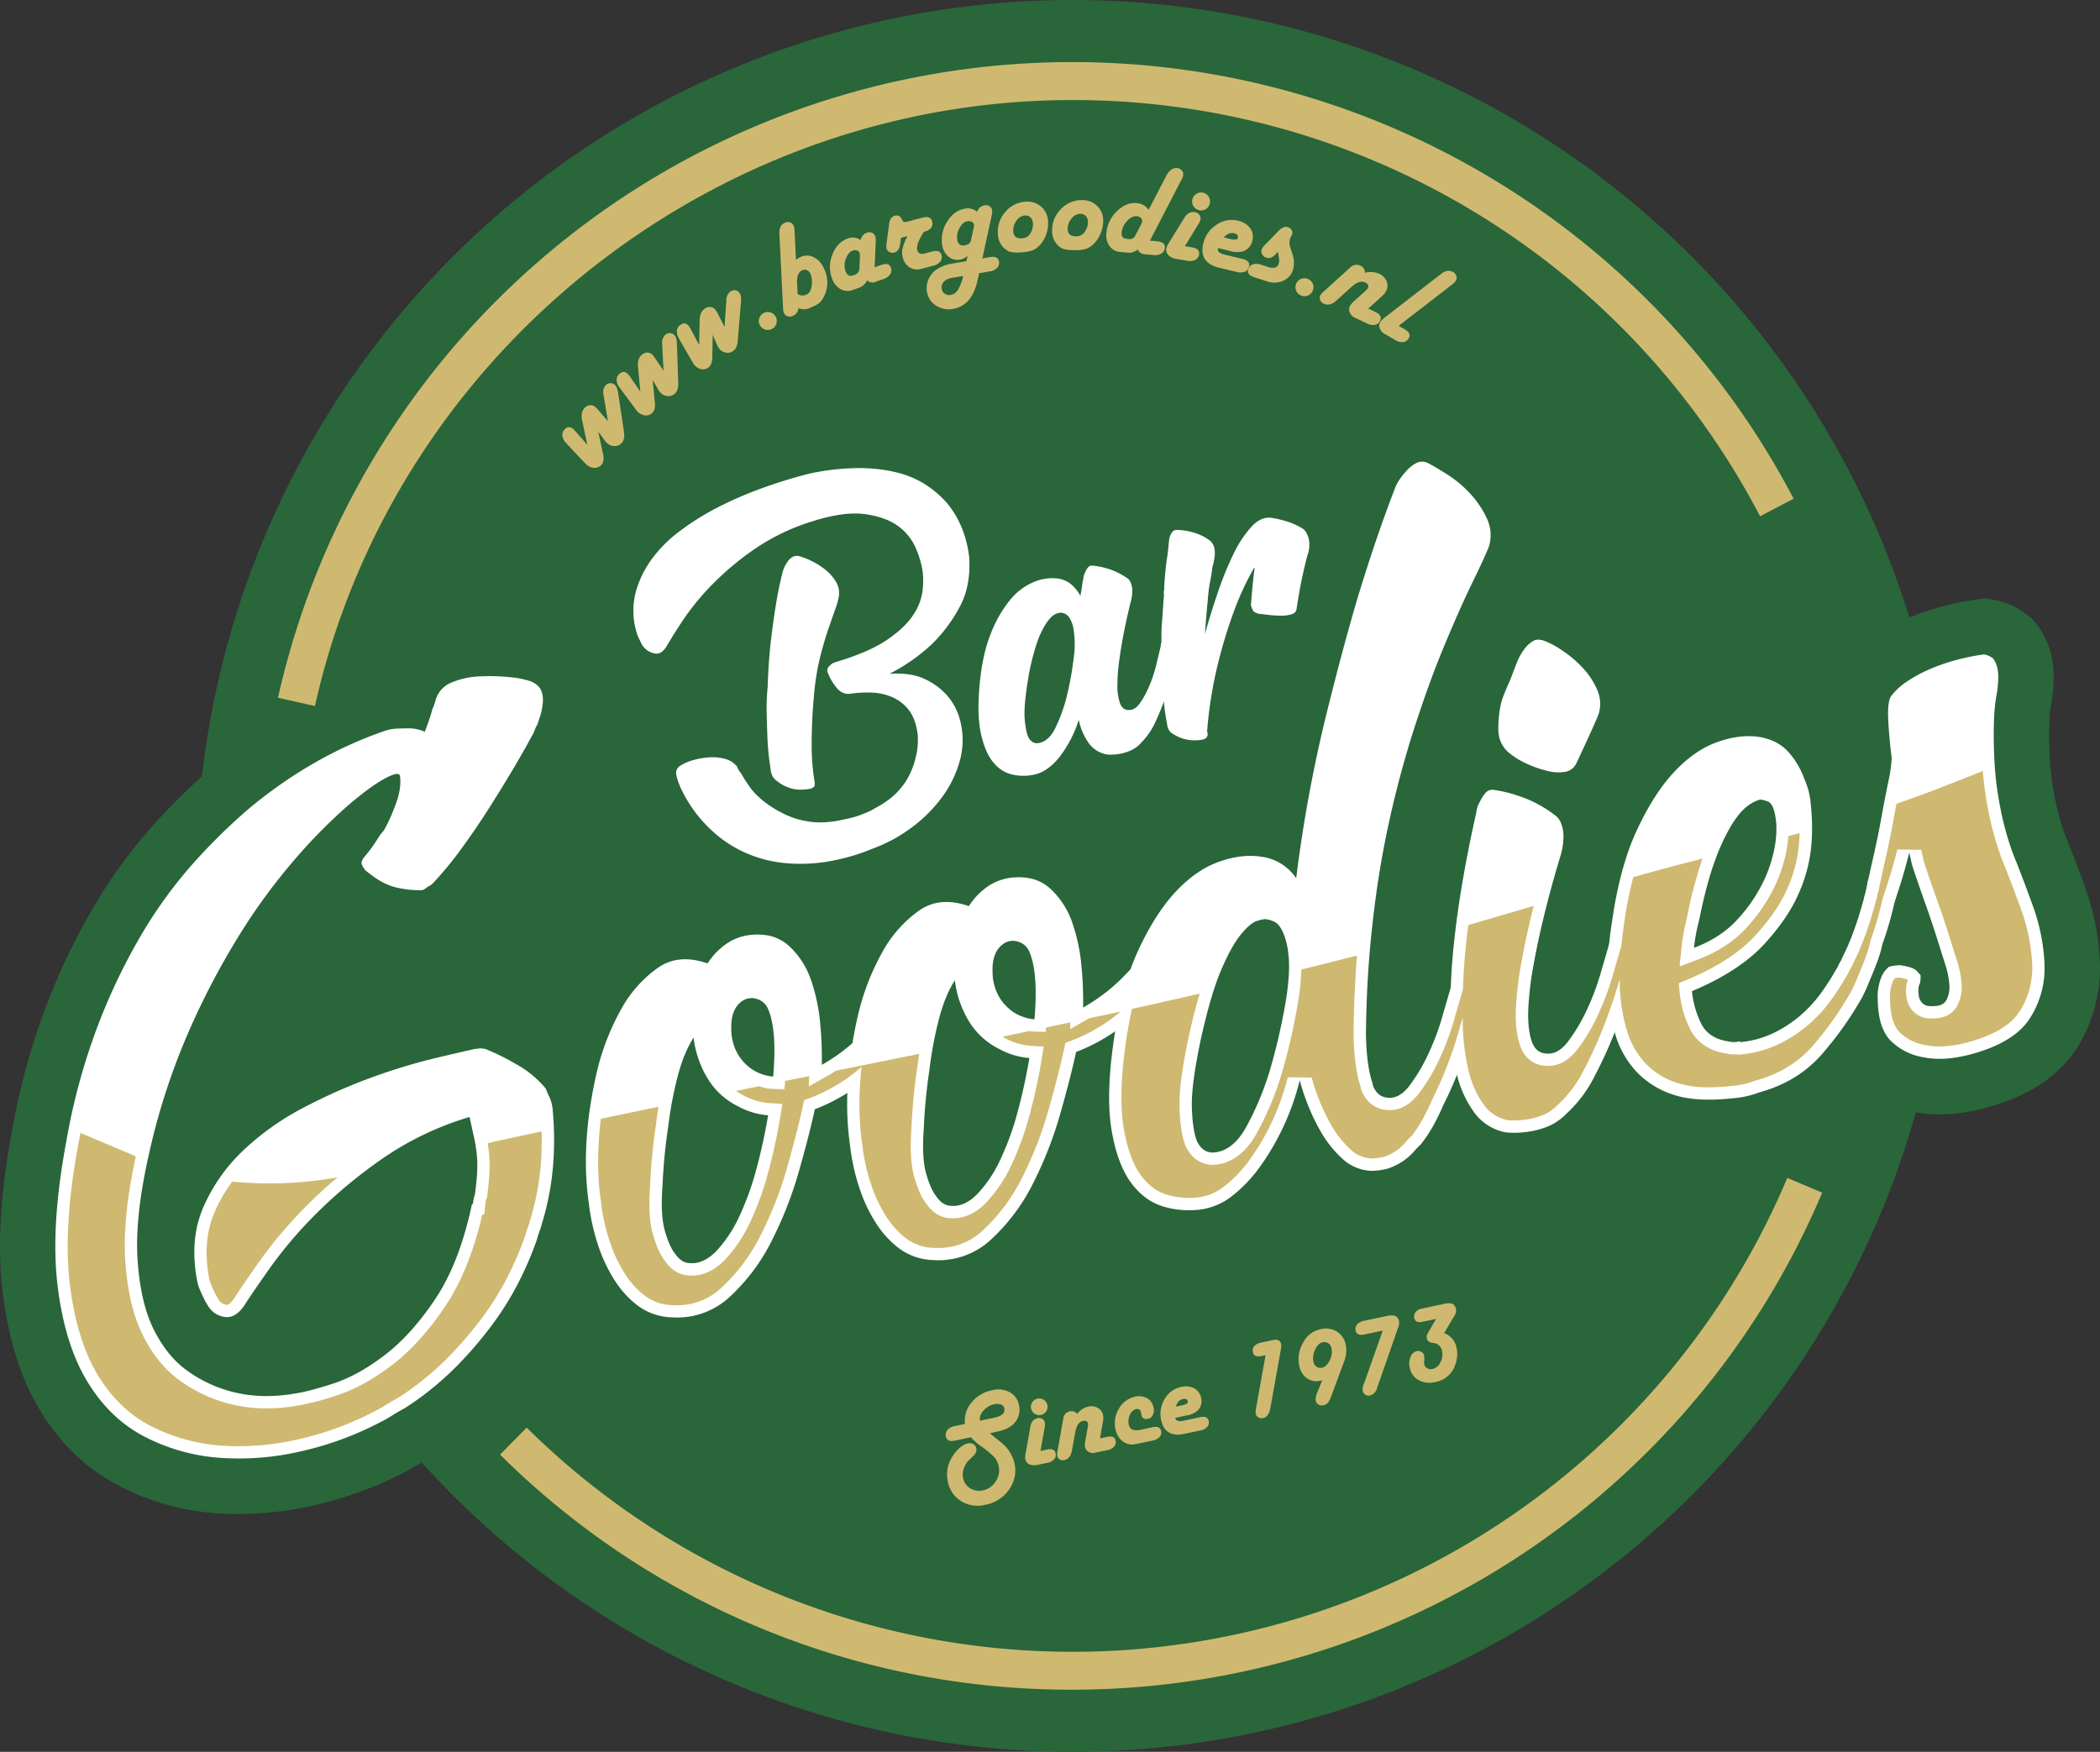 <svg xmlns="http://www.w3.org/2000/svg" xmlns:xlink="http://www.w3.org/1999/xlink" width="1023.26" height="853.72" viewBox="0 0 1023.26 853.72">
  <rect x="0" y="0" width="1023.26" height="853.72" fill="#333333" stroke="none"/>
  <defs>
    <linearGradient id="linear-gradient" x1="0.457" y1="-0.473" x2="0.618" y2="2.55" gradientUnits="objectBoundingBox">
      <stop offset="0" stop-color="#f21723"/>
      <stop offset="1" stop-color="#870005"/>
    </linearGradient>
    <linearGradient id="linear-gradient-2" x1="0.199" y1="-2.827" x2="0.985" y2="5.919" xlink:href="#linear-gradient"/>
    <linearGradient id="linear-gradient-3" x1="0.341" y1="-1.081" x2="0.883" y2="4.441" xlink:href="#linear-gradient"/>
  </defs>
  <g id="bargoodies-logo" transform="translate(-488.388 -304.37)">
    <path id="Path_2" data-name="Path 2" d="M1511.59,773.1a122.445,122.445,0,0,0-7.33-36.64c-3.47-9.61-6.76-18.25-9.79-25.69a120.363,120.363,0,0,1-4.83-17.61,134.994,134.994,0,0,1-2.43-18.77c-.35-6.34-.43-12.18-.25-17.35a60.43,60.43,0,0,1,1-10.17l.24-1.12.14-1.13c1.06-8.29.99-14.44-.22-19.94a38.9,38.9,0,0,0-7.47-16.26l-1.56-1.94-1.89-1.62a36.29,36.29,0,0,0-17.61-8.2l-4.05-.69-4.07.55a138.949,138.949,0,0,0-15.83,3.14,121.936,121.936,0,0,0-16.8,5.66,94.914,94.914,0,0,0-15.89,8.48,58.917,58.917,0,0,0-14.23,13c-6.86,8.81-7.58,19.35-7.3,27.8-.44-.53-.87-1.06-1.33-1.57-7.41-8.39-17.65-13.95-29.62-16.07l-.56-.09a61.54,61.54,0,0,0-9.44-.72,72.678,72.678,0,0,0-24.38,4.45,74.991,74.991,0,0,0-21.31,11.99,44.059,44.059,0,0,0-3.47-23.02,64.509,64.509,0,0,0-11.86-18.02,83.772,83.772,0,0,0-13.97-12.02,71.534,71.534,0,0,0-13.41-7.45,36.885,36.885,0,0,0-14.17-2.97c-.88,0-1.75.05-2.62.12,1.65-3.59,2.88-6.43,3.76-8.67l.46-1.19.35-1.23a46.135,46.135,0,0,0-2.32-32.13A73.233,73.233,0,0,0,1224.92,527a82.171,82.171,0,0,0-16.37-13.87c-4.67-2.99-8.41-5.2-11.49-6.8a34.234,34.234,0,0,0-15.86-3.95,33.167,33.167,0,0,0-16.27,4.31,44.381,44.381,0,0,0-11.85,9.72,57.719,57.719,0,0,0-8.22,11.74l-.78,1.45-.6,1.53c-6.31,16.15-12.7,34.76-19,55.33l-.06.2c-5.18,17.39-10.76,38.2-16.59,61.85-3.54,14.38-6.72,29.76-9.5,45.99h-.73a72.634,72.634,0,0,0-24.38,4.45c-11.45,4.09-22.1,11.32-31.64,21.51a109.231,109.231,0,0,0-10.47,13.16,65.6,65.6,0,0,0-12.24-15.6,48.761,48.761,0,0,0-33.95-13.09c-1.52,0-3.07.06-4.62.18a52.09,52.09,0,0,0-25.66,8.87q-2.085,1.41-4.03,3c-.36-.01-.72-.01-1.08-.01a49.774,49.774,0,0,0-29.31,9.45,87.019,87.019,0,0,0-23.34,25.15,67.246,67.246,0,0,0-5.31-5.64,48.761,48.761,0,0,0-33.95-13.09c-1.52,0-3.08.06-4.63.19a52.153,52.153,0,0,0-25.65,8.87q-2.085,1.41-4.03,3c-.36-.01-.72-.01-1.08-.01a49.774,49.774,0,0,0-29.31,9.45,87.082,87.082,0,0,0-23.75,25.79,133.322,133.322,0,0,0-10.75,22.6c-1.62-1.07-3.27-2.12-5-3.1a141.572,141.572,0,0,0-16.69-8.37,35.475,35.475,0,0,0-14.06-2.95c-.98,0-1.97.04-2.94.13l-.17.02a44.6,44.6,0,0,0-5.74.8c-4.26.93-10.91,2.48-20.35,4.72a311.412,311.412,0,0,0-32.71,9.95,300.3,300.3,0,0,0-36.52,16.12,160.4,160.4,0,0,0-26.88,17.52q3.585-10.245,7.77-19.69a345.917,345.917,0,0,1,23.14-44.04,282.707,282.707,0,0,1,18.71-26.41l.05.06,1.9,1.61c8.9,7.54,17.65,12.18,26.73,14.18a79.391,79.391,0,0,0,17,1.99c.79,0,1.56-.01,2.33-.04l2.42-.09,2.37-.52a31.122,31.122,0,0,0,11.64-5.22,35.756,35.756,0,0,0,7.88-6.31l.19-.2a203.847,203.847,0,0,0,15.35-18.66c4.77-6.52,9.44-13.33,13.87-20.26,4.34-6.78,8.48-13.47,12.3-19.88,3.77-6.32,7.19-12.32,10.17-17.86a38.59,38.59,0,0,0,2.65-5.4l.54-.85.98-2.52c.64-1.64,1.14-3.09,1.54-4.48a56.119,56.119,0,0,0,2.92-13.83,39.223,39.223,0,0,0-2.65-18.26c-2.41-5.98-7.73-14.18-19.42-19.22l-.45-.19-.46-.18a66.825,66.825,0,0,0-17.3-3.73,116.972,116.972,0,0,0-12.38-.64c-2.11,0-4.27.05-6.46.17a66.5,66.5,0,0,0-22.88,5.14,40.055,40.055,0,0,0-21.16,20.65,48.043,48.043,0,0,0-10.99,2.71c-26.13,9.21-50.86,23.48-73.53,42.42l-.2.17a318.656,318.656,0,0,0-28.9,28.33,247.631,247.631,0,0,0-28.61,39.13,320.76,320.76,0,0,0-23.69,49.42,334.286,334.286,0,0,0-16.57,60.88c-5.7,30.59-7.16,56.21-4.46,78.3,2.8,22.96,8.99,42.4,18.39,57.77,10.02,16.4,23.19,28.81,39.15,36.91a122.206,122.206,0,0,0,46.91,12.91c3.5.24,7.07.37,10.6.37a163.489,163.489,0,0,0,36.89-4.32,184.526,184.526,0,0,0,43.18-15.71c3.12-1.56,6.08-3.22,8.82-4.92l.09-.06c1.55-.97,3.15-1.9,4.74-2.76l.97-.52.93-.6a174.791,174.791,0,0,0,29.7-24.04,216.467,216.467,0,0,0,21.29-25.08,177.9,177.9,0,0,0,13.48-21.87l.33.54a74.507,74.507,0,0,0,18.43,19.88,55.566,55.566,0,0,0,30.36,10.6c1.4.08,2.81.12,4.2.12a64.525,64.525,0,0,0,44.2-17.24,122.044,122.044,0,0,0,26.12-34.77q1.83-3.6,3.52-7.28l.48.78a74.507,74.507,0,0,0,18.43,19.88,55.566,55.566,0,0,0,30.36,10.6c1.4.08,2.81.12,4.2.12a64.525,64.525,0,0,0,44.2-17.24,121.816,121.816,0,0,0,26.02-34.58q1.275,1.95,2.65,3.78c8.12,10.69,18.79,18.03,30.83,21.22a73.026,73.026,0,0,0,18.72,2.5,67.173,67.173,0,0,0,10.71-.85,58.092,58.092,0,0,0,26.62-11.71,95.087,95.087,0,0,0,18.32-18.9c.21-.29.43-.58.64-.87a48.863,48.863,0,0,0,32.8,13.1l.49.01.49-.01a63.01,63.01,0,0,0,12.12-1.63l1.33-.29,1.29-.42a56.019,56.019,0,0,0,25.3-16.65c.15-.14.3-.29.45-.44l1.26-1,1.89-2.34c.38-.47.76-.96,1.13-1.44a53.1,53.1,0,0,0,13.86,4.91l1.29.27,1.31.14a65.6,65.6,0,0,0,6.93.36,74.878,74.878,0,0,0,9.2-.58,68.365,68.365,0,0,0,15.83-3.84,54.052,54.052,0,0,0,18.93-12.09,80.249,80.249,0,0,0,9.76-10.61,74.076,74.076,0,0,0,13.67,6.57,81.162,81.162,0,0,0,27.75,4.41,132.563,132.563,0,0,0,13.84-.77,73.438,73.438,0,0,0,19-4.09c17.11-4.92,31.4-13.89,42.52-26.65a55.311,55.311,0,0,0,24.65,10.5,65.481,65.481,0,0,0,12.19,1.12,87.923,87.923,0,0,0,21.8-2.97l.22-.06c21.2-5.65,36.38-15.63,45.15-29.68A72.9,72.9,0,0,0,1511.59,773.1ZM678.18,922.2c-6.1,9.18-12.39,16.27-18.67,21.08-6.25,4.77-12.02,8.04-17.13,9.7a108.734,108.734,0,0,1-13.27,3.66c.49-.69.97-1.4,1.45-2.14,2.27-3.55,6.26-9.35,11.84-17.23a184.887,184.887,0,0,1,19.45-22.63,208.157,208.157,0,0,1,28.4-23.53c.18-.13.37-.25.55-.38C687.61,903.8,683.37,914.37,678.18,922.2Z" fill="#29663a"/>
    <path id="Path_3" data-name="Path 3" d="M656.4,943.98s-3.03-18.38-5.56-20.31-13.98,0-13.98,0l-13.81,20.31v18.69l27.79,6.57Z" fill="#29663a"/>
    <path id="Path_4" data-name="Path 4" d="M1158.51,563.75a43.478,43.478,0,0,0-3.75-12.81,40.809,40.809,0,0,0-8.63-12.07l-2.43-2.35-2.87-1.8a66.17,66.17,0,0,0-16.24-7.44,86.014,86.014,0,0,0-10.29-2.45,42.071,42.071,0,0,0-33.57,8.3q-2.55-.825-5.16-1.39a64.051,64.051,0,0,0-12.49-1.64c-.21,0-.42-.01-.63-.01a35.27,35.27,0,0,0-30.26,15.99c-.55.85-1.06,1.7-1.55,2.57a54.371,54.371,0,0,0-7.3-1.05c-.74-.06-1.49-.1-2.23-.11a34.7,34.7,0,0,0-20.54,6.13,54.174,54.174,0,0,0-11.39,1.36,78.883,78.883,0,0,0-14.33-26.17l-.3-.36a81.648,81.648,0,0,0-15.79-14.04,78.82,78.82,0,0,0-23.52-10.81,105.4,105.4,0,0,0-26.67-3.6l-.69-.01a148.773,148.773,0,0,0-32.18,3.46l-.76.16-.76.2c-20.59,5.35-38.89,12.33-54.36,20.72a156.86,156.86,0,0,0-20.55,13.29,97.47,97.47,0,0,0-19.78,20.15,81.4,81.4,0,0,0-12.84,26.92c-3.05,11.41-2.88,23.52.49,35.99a47.825,47.825,0,0,0,3.3,8.78l1.07,2.2a40.607,40.607,0,0,0,8.65,11.98l.28.27.29.26a41.751,41.751,0,0,0,16.7,9.5c-10.26,9.19-14.52,23.23-10.72,37.31a65.734,65.734,0,0,0,4.5,12.18,98.991,98.991,0,0,0,30.21,36.47,92.861,92.861,0,0,0,19.32,10.83,94.67,94.67,0,0,0,24.75,6.44,99.216,99.216,0,0,0,10.37.74,122.8,122.8,0,0,0,17.85-1.02,132.085,132.085,0,0,0,31.59-8.53,106.51,106.51,0,0,0,26.21-14.17,103.006,103.006,0,0,0,21.33-20.97c.68.18,1.37.34,2.07.49a58.371,58.371,0,0,0,11.16,1.31,55.643,55.643,0,0,0,12.17-1.1,50.7,50.7,0,0,0,21.79-10.23c1.03.23,2.08.44,3.13.61l1.62.26,1.63.1c.67.04,1.35.07,2.03.08a57.074,57.074,0,0,0,10.79-.84,55.7,55.7,0,0,0,12.6-3.69,45.083,45.083,0,0,0,7.09-3.78,48.68,48.68,0,0,0,10.14,1.27,61.36,61.36,0,0,0,11.02-.84l1.62-.27,1.59-.43a36.333,36.333,0,0,0,13.04-6.69,34.777,34.777,0,0,0,12.96-29.16,174.253,174.253,0,0,1,3.82-23.31,50.3,50.3,0,0,0,12.77-1.7,35.827,35.827,0,0,0,26.14-27.39l.18-.88.13-.88c.74-5.11,1.62-10,2.61-14.53,1.15-5.27,1.66-7.07,1.77-7.41l.42-1.24.34-1.4A47.633,47.633,0,0,0,1158.51,563.75Z" fill="url(#linear-gradient)"/>
    <path id="Path_5" data-name="Path 5" d="M1166.52,630.43c-1.83-.72-33.67-13.37-33.67-13.37l-33.05,25.97s-14.41,17.45-13.66,26.32-.03,21.83,2.63,24.7-13.45.94,8.25,7.72,15.38,4.66,29.4,1.17,17.56-4.14,26.15-13.67S1166.52,630.43,1166.52,630.43Z" fill="url(#linear-gradient-2)"/>
    <path id="Path_6" data-name="Path 6" d="M804.94,550.26c-4.55-1.26-49.18-3.67-49.18-3.67s-38.73,26.46-39.11,27.89-11.75,1.77-7.96,17.32,10.99,29.95,16.29,34.5,33.15,4.93,39.5,16.67,11.02,41.2,27.44,44.28,21.36-8.29,22.68-11.51,18.65-18.12,6.7-22.72-23.83-29.17-29.38-32.68-11.24-15.77-10.48-17.41S804.94,550.26,804.94,550.26Z" fill="url(#linear-gradient-3)"/>
    <circle id="Ellipse_1" data-name="Ellipse 1" cx="426.86" cy="426.86" r="426.86" transform="translate(584.02 304.37)" fill="#29663a"/>
    <g id="Group_2" data-name="Group 2">
      <path id="Path_7" data-name="Path 7" d="M784.63,509.69l-2-11.93-.15-.95a5.191,5.191,0,0,1,1.01-4.63,3.128,3.128,0,0,1,2.26-1.07,3.228,3.228,0,0,1,2.33.93c.72.67,1.23,2.02,1.54,4.05l2.81,18.69q.555,3.69-1.14,5.5a4.483,4.483,0,0,1-3.47,1.48,5.384,5.384,0,0,1-3.72-1.53,6.439,6.439,0,0,1-.78-.86l-3.42-4.6,2.36,10.94q.765,3.45-.9,5.25a4.3,4.3,0,0,1-3.54,1.41,6.332,6.332,0,0,1-3.99-1.88,5.926,5.926,0,0,1-.44-.45l-9.02-9.6a6.8,6.8,0,0,1-1.95-3.64,3.826,3.826,0,0,1,1.13-3.21q2.01-2.16,4.37.05a11.625,11.625,0,0,1,.83.86l5.83,6.63-2.55-11.94q-.825-3.81,1.19-5.97a3.96,3.96,0,0,1,2.72-1.41,3.744,3.744,0,0,1,2.77,1.12c.35.33.6.58.76.75Z" fill="#cfb970"/>
      <path id="Path_8" data-name="Path 8" d="M811.69,485.03l-.6-12.08-.03-.96a5.193,5.193,0,0,1,1.54-4.48,3.115,3.115,0,0,1,2.37-.8,3.205,3.205,0,0,1,2.21,1.19c.64.75.99,2.15,1.06,4.2l.63,18.89q.12,3.72-1.77,5.33a4.47,4.47,0,0,1-3.62,1.06,5.346,5.346,0,0,1-3.51-1.95,8.382,8.382,0,0,1-.68-.94l-2.87-4.97,1.08,11.14q.36,3.525-1.5,5.11a4.249,4.249,0,0,1-3.68.99,6.378,6.378,0,0,1-3.75-2.33,5.123,5.123,0,0,1-.38-.5l-7.84-10.58a6.666,6.666,0,0,1-1.51-3.84,3.848,3.848,0,0,1,1.49-3.06c1.5-1.27,2.94-1.09,4.34.55.23.27.47.59.72.95l5.02,7.26-1.15-12.15q-.375-3.885,1.87-5.79a3.964,3.964,0,0,1,2.87-1.08,3.668,3.668,0,0,1,2.62,1.44c.31.37.53.64.67.83Z" fill="#cfb970"/>
      <path id="Path_9" data-name="Path 9" d="M841.44,463.68l.81-12.07.08-.96a5.192,5.192,0,0,1,2.05-4.27,3.145,3.145,0,0,1,2.44-.52,3.2,3.2,0,0,1,2.05,1.44q.81,1.23.57,4.29l-1.57,18.84c-.21,2.48-1,4.17-2.37,5.09a4.517,4.517,0,0,1-3.72.64,5.331,5.331,0,0,1-3.26-2.35,7.1,7.1,0,0,1-.57-1.02l-2.27-5.27-.22,11.19c-.03,2.36-.73,3.99-2.08,4.9a4.28,4.28,0,0,1-3.77.56,6.376,6.376,0,0,1-3.45-2.75,4.389,4.389,0,0,1-.32-.54l-6.56-11.42a6.7,6.7,0,0,1-1.06-3.99,3.852,3.852,0,0,1,1.84-2.87c1.63-1.09,3.05-.74,4.24,1.05.2.3.4.64.61,1.03l4.14,7.79.27-12.2q.075-3.9,2.53-5.53a3.971,3.971,0,0,1,2.97-.74,3.743,3.743,0,0,1,2.44,1.73q.405.6.57.9Z" fill="#cfb970"/>
      <path id="Path_10" data-name="Path 10" d="M860.42,456.96a4.158,4.158,0,0,1,3.31-.36,4.24,4.24,0,0,1,2.61,2.07,4.4,4.4,0,0,1-1.7,5.95,4.386,4.386,0,0,1-5.97-1.72,4.157,4.157,0,0,1-.36-3.31A4.333,4.333,0,0,1,860.42,456.96Z" fill="#cfb970"/>
      <path id="Path_11" data-name="Path 11" d="M876.24,431.14a8.427,8.427,0,0,1,2.09-1.45,7.3,7.3,0,0,1,6.49-.02,10.615,10.615,0,0,1,5.01,5.44,15.166,15.166,0,0,1-.37,14.55,7.95,7.95,0,0,1-3.58,3.46l-2.7,1.25a7.167,7.167,0,0,1-5.74.21,4.446,4.446,0,0,1-2.82,3.76,3.222,3.222,0,0,1-2.45.17,2.8,2.8,0,0,1-1.75-1.54,5.877,5.877,0,0,1-.46-2.17l-.04-.91-1.72-34.91-.06-.94q-.135-3.81,2.65-5.1a3.349,3.349,0,0,1,2.51-.21,2.731,2.731,0,0,1,1.76,1.52,5.859,5.859,0,0,1,.46,2.17l.06.94Zm.81,16.56a4.547,4.547,0,0,0,4.17.27,3.858,3.858,0,0,0,1.95-1.84,9.52,9.52,0,0,0,.84-4.19,9.8,9.8,0,0,0-.75-4.18,3.326,3.326,0,0,0-1.71-1.75,2.756,2.756,0,0,0-2.31.09c-1.8.84-2.62,2.84-2.46,6.02Z" fill="#cfb970"/>
      <path id="Path_12" data-name="Path 12" d="M914.57,434.64l3.25-1.16c2.48-.89,4.03-.46,4.65,1.27a3.558,3.558,0,0,1-.32,3.29,6.229,6.229,0,0,1-3.3,2.33l-3.78,1.35a3.654,3.654,0,0,1-4.16-.75,6.975,6.975,0,0,1-3.58,3.51l-3.37,1.2a7,7,0,0,1-6.07-.45,9.532,9.532,0,0,1-4.16-5.36,15.931,15.931,0,0,1,.29-11.54q2.31-5.865,7.25-7.63a6.519,6.519,0,0,1,6.46.66,4.751,4.751,0,0,1,3.08-3.6,3.242,3.242,0,0,1,2.47.05,2.854,2.854,0,0,1,1.6,1.73,5.682,5.682,0,0,1,.23,2.15l-.04.91Zm-10.66,3.98.74-.26a3.327,3.327,0,0,0,2.51-3.13l.24-5.85a4.838,4.838,0,0,0-.19-1.83,1.837,1.837,0,0,0-1.28-1.11,3.207,3.207,0,0,0-2.09.08q-2.16.765-3.3,4.01a8.662,8.662,0,0,0-.18,5.92Q901.455,439.5,903.91,438.62Z" fill="#cfb970"/>
      <path id="Path_13" data-name="Path 13" d="M927.41,420.26l-.37,2.82q-.51,3.765-2.76,4.35a3.364,3.364,0,0,1-2.49-.23,2.718,2.718,0,0,1-1.44-1.8,8.061,8.061,0,0,1,.05-2.54l1.23-9.36c.3-2.26,1.2-3.59,2.72-3.98a2.635,2.635,0,0,1,3.31,1.41l.49.88c.25.45.51.71.78.77a5.49,5.49,0,0,0,1.84-.28l7.1-1.85q3.975-1.035,4.7,1.76c.67,2.57-.68,4.29-4.03,5.16l-.25.39q-3.63,5.865-2.97,8.39t3.45,1.79l3.82-1q3.855-1.005,4.55,1.67a3.552,3.552,0,0,1-.59,3.26,6.363,6.363,0,0,1-3.51,2.02l-5.95,1.55a6.656,6.656,0,0,1-5.51-.8,7.939,7.939,0,0,1-3.34-4.93,9.209,9.209,0,0,1-.04-4.4,26.377,26.377,0,0,1,2.36-5.86Z" fill="#cfb970"/>
      <path id="Path_14" data-name="Path 14" d="M967.05,430.31l3.71-.64q3.93-.675,4.39,2.05a3.56,3.56,0,0,1-.88,3.19,6.231,6.231,0,0,1-3.65,1.72l-5.13.88-.75,3.41q-2.73,12.4-11.82,13.96a11.375,11.375,0,0,1-8.43-1.57,9.724,9.724,0,0,1-4.43-6.81,10.382,10.382,0,0,1,.6-5.66,11.341,11.341,0,0,1,3.5-4.72,18.47,18.47,0,0,1,8.49-3.34l6.64-1.14.54-2.58a7.237,7.237,0,0,1-3.48,1.81,6.948,6.948,0,0,1-5.75-1.37,8.717,8.717,0,0,1-3.08-5.61,16.059,16.059,0,0,1,2.33-11.41c2.24-3.65,5.08-5.77,8.55-6.37a6.79,6.79,0,0,1,6.11,1.49,4.6,4.6,0,0,1,3.69-3.18,3.184,3.184,0,0,1,2.36.47,2.737,2.737,0,0,1,1.26,1.9,8.957,8.957,0,0,1-.3,3.07Zm-9.34,8.54-5.35.92a7.076,7.076,0,0,0-4.11,1.92,3.987,3.987,0,0,0-.96,3.57,3.369,3.369,0,0,0,1.48,2.29,3.618,3.618,0,0,0,2.77.57,5.286,5.286,0,0,0,3.59-2.43A23.412,23.412,0,0,0,957.71,438.85Zm3.73-17.12,1.45-6.55a3.516,3.516,0,0,0,.09-1.32,1.889,1.889,0,0,0-1.08-1.4,3.365,3.365,0,0,0-2.16-.27q-2.22.39-3.81,3.28a8.689,8.689,0,0,0-1.1,5.74q.555,3.24,3.59,2.72C960.17,423.63,961.18,422.9,961.44,421.73Z" fill="#cfb970"/>
      <path id="Path_15" data-name="Path 15" d="M987.83,402.68a10.239,10.239,0,0,1,7.69,2.25,9.814,9.814,0,0,1,3.53,7.07,15.733,15.733,0,0,1-.97,6.77,14.521,14.521,0,0,1-3.53,5.6,9.541,9.541,0,0,1-3.21,2.05,18.87,18.87,0,0,1-4.82.89c-3.4.29-5.72.07-6.98-.64a9.67,9.67,0,0,1-4.9-8.15,14.21,14.21,0,0,1,3.42-10.64A13.771,13.771,0,0,1,987.83,402.68Zm-.19,6.71a5.516,5.516,0,0,0-4.03,2.64,7.68,7.68,0,0,0-1.48,5.19q.3,3.63,4.37,3.28a4.593,4.593,0,0,0,3.53-1.77,8.078,8.078,0,0,0,1.66-5.68,4.024,4.024,0,0,0-1.27-2.79A3.561,3.561,0,0,0,987.64,409.39Z" fill="#cfb970"/>
      <path id="Path_16" data-name="Path 16" d="M1015.54,401.88a10.248,10.248,0,0,1,7.48,2.89,9.787,9.787,0,0,1,2.92,7.34,15.714,15.714,0,0,1-1.54,6.66,14.634,14.634,0,0,1-3.99,5.28,9.542,9.542,0,0,1-3.37,1.77,19.285,19.285,0,0,1-4.88.48q-5.115,0-6.9-1.23a9.66,9.66,0,0,1-4.19-8.53,14.173,14.173,0,0,1,4.31-10.31A13.8,13.8,0,0,1,1015.54,401.88Zm-.76,6.68a5.5,5.5,0,0,0-4.24,2.29,7.668,7.668,0,0,0-1.92,5.05c0,2.42,1.35,3.64,4.07,3.64a4.618,4.618,0,0,0,3.67-1.47,8.118,8.118,0,0,0,2.14-5.52,4.059,4.059,0,0,0-1.03-2.89A3.512,3.512,0,0,0,1014.78,408.56Z" fill="#cfb970"/>
      <path id="Path_17" data-name="Path 17" d="M1048.72,421.63l3.56.33q3.96.36,3.71,3.15a3.552,3.552,0,0,1-1.68,2.84,6.343,6.343,0,0,1-3.97.7l-4.21-.39a3.812,3.812,0,0,1-3.38-2.33,6.018,6.018,0,0,1-4.46,1.6l-3.96-.36a6.972,6.972,0,0,1-5.32-2.89,9.231,9.231,0,0,1-1.49-6.5,16.341,16.341,0,0,1,5.1-10.46q4.545-4.425,9.67-3.96a7.461,7.461,0,0,1,5.78,3.27l8.54-16.44q2.19-4.215,5.37-3.91a3.262,3.262,0,0,1,2.2,1.07,2.748,2.748,0,0,1,.74,2.19,6.091,6.091,0,0,1-.67,2.14l-.45.81Zm-11.44-.9,1.19.11a2.756,2.756,0,0,0,3-1.45l2.88-5.56a4.833,4.833,0,0,0,.59-1.58,2.016,2.016,0,0,0-.65-1.67,3.041,3.041,0,0,0-1.92-.84q-2.43-.225-4.79,2.3a9.407,9.407,0,0,0-2.65,5.68C1034.74,419.56,1035.53,420.57,1037.28,420.73Z" fill="#cfb970"/>
      <path id="Path_18" data-name="Path 18" d="M1065.74,424.33l3.49.59q3.9.66,3.43,3.41a3.518,3.518,0,0,1-1.87,2.7,6.28,6.28,0,0,1-4.03.4l-4.92-.83a7.354,7.354,0,0,1-4.09-1.84,3.608,3.608,0,0,1-1.05-3.29,7.432,7.432,0,0,1,1.09-2.49l7.23-11.69.49-.81c1.34-2.17,3.07-3.07,5.17-2.72a3.218,3.218,0,0,1,2.09,1.25,2.741,2.741,0,0,1,.59,2.23,9.18,9.18,0,0,1-1.35,2.89Zm8.63-26.09a4.161,4.161,0,0,1,2.83,1.77,4.236,4.236,0,0,1,.74,3.26,4.16,4.16,0,0,1-1.77,2.83,4.236,4.236,0,0,1-3.26.74,4.161,4.161,0,0,1-2.83-1.77,4.236,4.236,0,0,1-.74-3.26,4.16,4.16,0,0,1,1.77-2.83A4.226,4.226,0,0,1,1074.37,398.24Z" fill="#cfb970"/>
      <path id="Path_19" data-name="Path 19" d="M1081.89,425.26c-.37,1.52.6,2.56,2.89,3.12l9.05,2.18q3.84.93,3.19,3.64a3.53,3.53,0,0,1-2.05,2.57,6.325,6.325,0,0,1-4.04.12l-8.63-2.08q-4.815-1.155-6.76-4.14t-.84-7.56a14.779,14.779,0,0,1,6.42-9.19,12.852,12.852,0,0,1,10.49-1.99,9.751,9.751,0,0,1,5.91,3.63,7.107,7.107,0,0,1,1.1,6.09,6.791,6.791,0,0,1-4.82,5.29,11.155,11.155,0,0,1-5.82-.21Zm2.8-5.2,3.35.81c2.17.52,3.35.3,3.52-.67.2-1.09-.37-1.8-1.71-2.12C1087.97,417.63,1086.26,418.29,1084.69,420.06Z" fill="#cfb970"/>
      <path id="Path_20" data-name="Path 20" d="M1111.07,426.98l-1.01,1.19q-2.265,2.535-4.68,1.75a3.353,3.353,0,0,1-1.92-1.56,2.682,2.682,0,0,1-.34-2.27,6.97,6.97,0,0,1,1.76-2.5l6.57-6.78c1.6-1.61,3.12-2.19,4.57-1.72a2.976,2.976,0,0,1,1.75,1.41,2.487,2.487,0,0,1,.25,2.08,8.056,8.056,0,0,1-.55,1.1,6.136,6.136,0,0,0-.49,1.13,7.025,7.025,0,0,0,.16,4.3l.94,2.91a12.64,12.64,0,0,1,.34,7.82,8.523,8.523,0,0,1-4.83,5.38,10.558,10.558,0,0,1-7.8.27l-6.24-2.01q-3.8-1.23-2.94-3.85a3.588,3.588,0,0,1,2.26-2.42,6.269,6.269,0,0,1,4.03.16l3.46,1.12c2.77.89,4.47.33,5.12-1.68a6.053,6.053,0,0,0,.06-2.85Z" fill="#cfb970"/>
      <path id="Path_21" data-name="Path 21" d="M1125.62,440.27a4.376,4.376,0,1,1-5.61,5.82,4.221,4.221,0,0,1-.07-3.36,4.164,4.164,0,0,1,2.32-2.39A4.223,4.223,0,0,1,1125.62,440.27Z" fill="#cfb970"/>
      <path id="Path_22" data-name="Path 22" d="M1155.13,454.75l3.39,1.63c2.39,1.15,3.18,2.57,2.38,4.24a3.51,3.51,0,0,1-2.56,2.07,6.284,6.284,0,0,1-3.96-.73l-5.91-2.84a4.624,4.624,0,0,1-2.39-2.44,3.716,3.716,0,0,1,.09-3.19,9.3,9.3,0,0,1,2.18-2.5l5.45-4.96a5.436,5.436,0,0,0,1.17-1.35,1.516,1.516,0,0,0,.01-1.42,2.525,2.525,0,0,0-1.25-1.2c-1.94-.93-4.21-.23-6.8,2.12l-7.28,6.59c-2.2,2.01-4.28,2.53-6.26,1.58a3.39,3.39,0,0,1-1.71-1.73,2.577,2.577,0,0,1,.02-2.22,5.546,5.546,0,0,1,1.36-1.67l.68-.61,12.48-11.32a4.276,4.276,0,0,1,5.08-.93,3.551,3.551,0,0,1,2.18,3.42,10.706,10.706,0,0,1,6.88.46,7.006,7.006,0,0,1,3.64,3.63,5.492,5.492,0,0,1-.14,4.7,8.417,8.417,0,0,1-2,2.55Z" fill="#cfb970"/>
      <path id="Path_23" data-name="Path 23" d="M1169.92,463.16l2.85,1.65q3.45,1.995,2.04,4.41a3.551,3.551,0,0,1-2.7,1.88,6.293,6.293,0,0,1-3.91-1.04l-4.88-2.83a5.659,5.659,0,0,1-2.62-2.79,3.614,3.614,0,0,1,.32-3.23,10.409,10.409,0,0,1,2.41-2.34l26.61-20.59.72-.56c2.01-1.54,3.92-1.78,5.75-.72a3.136,3.136,0,0,1,1.5,1.89,2.822,2.822,0,0,1-.25,2.28,6.041,6.041,0,0,1-1.48,1.61l-.72.56Z" fill="#cfb970"/>
    </g>
    <g id="Group_4" data-name="Group 4">
      <g id="Group_3" data-name="Group 3">
        <path id="Path_24" data-name="Path 24" d="M1010.88,1127.81a394.188,394.188,0,0,1-278.83-114.57l12.98-13.13a378.219,378.219,0,0,0,614.26-121.7l17,7.19a396.66,396.66,0,0,1-365.41,242.21Z" fill="#cfb970"/>
      </g>
    </g>
    <g id="Group_6" data-name="Group 6">
      <g id="Group_5" data-name="Group 5">
        <path id="Path_25" data-name="Path 25" d="M641.85,648.44l-18.02-4.03a396.681,396.681,0,0,1,738.53-97l-16.35,8.57a377.364,377.364,0,0,0-335.13-202.85C835.27,353.11,680.07,477.31,641.85,648.44Z" fill="#cfb970"/>
      </g>
    </g>
    <g id="Group_8" data-name="Group 8">
      <g id="Group_7" data-name="Group 7">
        <path id="Path_26" data-name="Path 26" d="M913.73,717.89a99.517,99.517,0,0,1-24.16,6.67,80.153,80.153,0,0,1-20.03.28,62,62,0,0,1-16.24-4.17,60.06,60.06,0,0,1-12.59-7.01,66.372,66.372,0,0,1-20.37-24.73,34.024,34.024,0,0,1-2.26-6.24c-.67-2.48.07-4.3,2.24-5.45a24,24,0,0,1,6.3-2.56,37.654,37.654,0,0,1,7.79-1.25,22.448,22.448,0,0,1,7.5.83,10.931,10.931,0,0,1,5.75,3.87,6.624,6.624,0,0,0,1.18,2.25,23.681,23.681,0,0,1,1.72,2.67,36.2,36.2,0,0,0,2.2,3.4,30.689,30.689,0,0,0,3.9,4.94,44.53,44.53,0,0,0,5.02,4.35,49.333,49.333,0,0,0,7.03,4.38,40.137,40.137,0,0,0,13.65,4.59q7.905,1.29,18.08-1.18l.27-.07a41.651,41.651,0,0,0,6.51-1.76q2.985-1.095,5.77-2.41c1.14-.69,2.25-1.32,3.34-1.9a32.294,32.294,0,0,0,3.53-2.24,33.931,33.931,0,0,0,10.06-10.28,37.893,37.893,0,0,0,4.51-10.77,35.038,35.038,0,0,0,1.12-11.71q-.945-7.725-4.4-12.08a20.461,20.461,0,0,0-8.27-6.32,28.307,28.307,0,0,0-10.13-2.11,58.151,58.151,0,0,0-9.98.56c-2.75.37-5.09-.72-7.01-3.24a26.877,26.877,0,0,1-4.08-7.17,2.673,2.673,0,0,1,.32-2.51,11.071,11.071,0,0,1,1.94-1.81,18.1,18.1,0,0,1,3.12-1.13q15.27-4.7,23.81-10.57t12.47-11.92a27.12,27.12,0,0,0,4.56-11.64,40.139,40.139,0,0,0,.01-9.99,46.952,46.952,0,0,0-3.17-10.69,25.637,25.637,0,0,0-8.49-10.83q-5.925-4.53-16.31-6t-26.38,3.7a103.7,103.7,0,0,0-28.1,13.72,140.782,140.782,0,0,0-20.55,17.39,122.558,122.558,0,0,0-13.71,16.82q-5.265,7.98-7.78,12.37c-1.55,2.7-3.29,4.03-5.2,3.97a9,9,0,0,1-7.34-5c-.44-.92-.87-1.81-1.29-2.65a15.537,15.537,0,0,1-1.06-2.85,36.432,36.432,0,0,1-.46-19.13,48.957,48.957,0,0,1,7.74-16.21,64.215,64.215,0,0,1,13.21-13.41,123.318,123.318,0,0,1,16.27-10.53q19.905-10.785,47.09-17.86a115.9,115.9,0,0,1,25.06-2.78,75.331,75.331,0,0,1,19.05,2.41,46.309,46.309,0,0,1,13.81,6.25,49.316,49.316,0,0,1,9.54,8.4q8.895,10.725,10.78,26.18,1,14.28-4.84,24.84a73.618,73.618,0,0,1-13.33,17.72,88.528,88.528,0,0,1-20.64,14.42q10.68-.6,17.25,2.61a33.05,33.05,0,0,1,10.26,7.36,29.157,29.157,0,0,1,6.42,11.1,37.623,37.623,0,0,1,.55,20.53,54.152,54.152,0,0,1-8.84,18.5,69.835,69.835,0,0,1-15.18,15.08A72.988,72.988,0,0,1,913.73,717.89Zm-30.41-29.15q-6.27,1.11-10.4-.47a19.014,19.014,0,0,1-6.04-3.36,6.176,6.176,0,0,1-2.4-3.06,7.8,7.8,0,0,1-.59-2.69,125.137,125.137,0,0,1-1.56-15.27q-.27-7.335-.38-13.02a102.352,102.352,0,0,1,.51-11.83q.42-13.23,1.72-23.71t2.51-17.65c.96-5.58,2.01-10.53,3.13-14.82a14.939,14.939,0,0,1,1.99-4.25,7.746,7.746,0,0,1,2.55-2.69,4.6,4.6,0,0,1,3.73-.44,34.607,34.607,0,0,1,5.59,2.2,36.33,36.33,0,0,1,6.69,4.18,21.921,21.921,0,0,1,5.32,5.98,10.391,10.391,0,0,1,1.41,7.32,35.552,35.552,0,0,1-1.75,6.18q-1.455,4.11-3.45,9.92t-3.92,13.47a114.371,114.371,0,0,0-2.82,17.02,255.972,255.972,0,0,0-1.27,26.44,106.723,106.723,0,0,0,1.5,17.71c.11,1.11-.12,1.84-.69,2.18A5.511,5.511,0,0,1,883.32,688.74Z" fill="#fff"/>
        <path id="Path_27" data-name="Path 27" d="M1059.06,613.89c1.91.05,3.09.88,3.52,2.47a6.728,6.728,0,0,1,.11,2.54q-.66,3.885-2.17,10.43t-3.79,13.43a120.746,120.746,0,0,1-5.26,13.26,34.826,34.826,0,0,1-7.05,10.32,15.051,15.051,0,0,1-5.24,3.84,23.03,23.03,0,0,1-5.28,1.57,24.357,24.357,0,0,1-5.6.37,13.853,13.853,0,0,1-9.32-5.47,30.467,30.467,0,0,1-4.96-11.5,57.6,57.6,0,0,1-9.47,18.25q-5.88,7.29-12.66,8.56a24.209,24.209,0,0,1-10.16-.11,16.646,16.646,0,0,1-9.3-5.9q-3.99-4.77-6.04-13.91t-.65-24.07q1.38-14.925,5.51-25.02a60.183,60.183,0,0,1,9.31-16.21,29.851,29.851,0,0,1,11.23-8.6,23.189,23.189,0,0,1,11.32-1.92,13.121,13.121,0,0,1,7.2,2.9,19.222,19.222,0,0,1,4.51,5.63c.41-2.01.72-4,.96-5.96.16-.8.32-1.61.49-2.41a6.916,6.916,0,0,1,.88-3.09,9.411,9.411,0,0,1,1.36-2.36,2.408,2.408,0,0,1,2.32-.91,35.97,35.97,0,0,1,7.24,1.47,32.225,32.225,0,0,1,9.17,4.37,4.962,4.962,0,0,1,2.05,2.3,9.927,9.927,0,0,1,.8,3.49,18.335,18.335,0,0,1-.63,5.59q-.555,2.145-1.61,6.71t-2.17,10.43q-1.125,5.865-1.97,12.23a87.88,87.88,0,0,0-.85,11.64,26.286,26.286,0,0,0,1.2,8.66c.8,2.25,2.16,3.41,4.07,3.46,2.14.18,4.06-.96,5.78-3.42a46.9,46.9,0,0,0,4.65-8.67,66.843,66.843,0,0,0,3.34-10.32q1.275-5.325,2.07-8.69a4.936,4.936,0,0,1,.75-2.49A5.83,5.83,0,0,1,1059.06,613.89Zm-47.04,6.43a49.328,49.328,0,0,0-.55-9.41,14.513,14.513,0,0,0-1.83-5.21,5.458,5.458,0,0,0-2.31-2.23,15.088,15.088,0,0,0-1.71-.54,7.8,7.8,0,0,0-2.69.59q-1.83.645-4.24,3.85a40.711,40.711,0,0,0-4.89,9.88,111.627,111.627,0,0,0-4.59,18.92q-2.04,12.525-1.52,18.67t1.84,8.92c1.11,1.98,2.59,2.91,4.46,2.79q5.265-.57,8.58-7.31a79.05,79.05,0,0,0,5.43-14.73,161.7,161.7,0,0,0,3.75-20.98.773.773,0,0,1,.12-.6Z" fill="#fff"/>
        <path id="Path_28" data-name="Path 28" d="M1076.85,597.39c-.27,2.55-.5,5.18-.72,7.9s-.43,5.44-.65,8.16q2.745-9.87,6.33-20.39a155.577,155.577,0,0,1,7.73-18.92,53.653,53.653,0,0,1,8.93-13.39q4.785-5,10.21-3.9a54.92,54.92,0,0,1,6.71,1.61,33.029,33.029,0,0,1,8.15,3.79,8.548,8.548,0,0,1,1.85,2.64,11.6,11.6,0,0,1,.93,3.46,15.192,15.192,0,0,1-.5,5.55q-.945,2.82-2.67,10.7t-3.02,16.79q-.36,1.815-2.76,2.46a18.377,18.377,0,0,1-5.27.57q-2.88-.075-5.82-.42c-1.96-.23-3.44-.4-4.42-.52-1.61-.32-2.64-.95-3.07-1.88a14.71,14.71,0,0,1-.88-2.19q.375-4.95.82-9.63c.3-3.12.64-6.07,1.04-8.84l-.46.41a141.162,141.162,0,0,0-9.88,21.5,239.158,239.158,0,0,0-7.55,24.86,207.515,207.515,0,0,0-5.32,33.1l.22.8a2.481,2.481,0,0,1-.66,2.32,4.161,4.161,0,0,1-1.35.79,20.762,20.762,0,0,1-9.02-.13,21.715,21.715,0,0,1-5.99-2.66,4.481,4.481,0,0,1-2.19-2.83,2.483,2.483,0,0,1-.43-1.6,94.793,94.793,0,0,1-1.65-11.39q-.555-6.27-.84-12.61t-.33-12.32q-.045-5.97.06-10.86c.22-2.72.41-5.34.59-7.86s.31-4.65.41-6.39a7.176,7.176,0,0,0,.13-2.17,6.585,6.585,0,0,1,.13-2.17c.12-3.07.32-6.03.6-8.86s.6-5.34.96-7.53q.465-3.555.74-6.76a.772.772,0,0,1,.12-.6,4.806,4.806,0,0,1,.17-1.47,7.6,7.6,0,0,1,1.15-2.59,2.791,2.791,0,0,1,2.65-1.29,31.14,31.14,0,0,1,6.66.91,24.638,24.638,0,0,1,8.59,3.81,9.15,9.15,0,0,1,1.09.85,10.8,10.8,0,0,1,.89,1.19,6.155,6.155,0,0,1,.77,1.79,13.7,13.7,0,0,1-.21,6.62.56.56,0,0,1-.02.43.566.566,0,0,0-.03.43,14.279,14.279,0,0,0-.83,3.79q-.45,3.12-.93,5.53c-.33,1.61-.58,3.3-.77,5.06C1077.04,594.77,1076.92,596.23,1076.85,597.39Z" fill="#fff"/>
      </g>
    </g>
    <g id="Group_9" data-name="Group 9">
      <path id="Path_29" data-name="Path 29" d="M672.51,998.07a157.245,157.245,0,0,1-37.03,13.47,133.17,133.17,0,0,1-39.51,3.31,94.544,94.544,0,0,1-36.58-10.06q-17.19-8.715-28.31-26.9t-14.63-46.96q-3.51-28.755,4.22-70.19a306.9,306.9,0,0,1,15.21-56.05,292.112,292.112,0,0,1,21.66-45.24A220.446,220.446,0,0,1,583,724.58a290.455,290.455,0,0,1,26.4-25.91q30.555-25.53,65.56-37.8a21.315,21.315,0,0,1,6.32-1.39c2.01-.1,4.21-.16,6.58-.17a18.958,18.958,0,0,1,7.5,1.67c.86-2.23,1.61-4.25,2.23-6.09s1.1-3.46,1.47-4.91a26.158,26.158,0,0,0,1.58-4.42,12.965,12.965,0,0,1,7.79-8.58A39.427,39.427,0,0,1,722.04,634a95.144,95.144,0,0,1,14.6.36,43.893,43.893,0,0,1,10.38,2.05c2.62,1.13,4.31,2.62,5.06,4.49a12.267,12.267,0,0,1,.79,5.94,29.634,29.634,0,0,1-1.8,8.03,24.416,24.416,0,0,1-.92,2.75,11.806,11.806,0,0,0-1.22,2.56,11.827,11.827,0,0,1-1.22,2.56q-4.335,8.085-9.92,17.45t-11.84,19.15q-6.255,9.78-12.92,18.88a175.12,175.12,0,0,1-13.27,16.15,8.35,8.35,0,0,1-2.16,1.75,9.355,9.355,0,0,0-1.78,1.16,4.355,4.355,0,0,1-1.84.91,49.954,49.954,0,0,1-12.51-1.33q-6.96-1.53-15.09-8.41a15.236,15.236,0,0,1-1.56-2.46q-.855-1.59,1.14-4.07a64.434,64.434,0,0,0,5.52-7.32q.75-1.185,1.71-2.67a18.014,18.014,0,0,1,2.19-2.77,80.094,80.094,0,0,0,5.35-11.61q3.45-8.64,2.55-15.07c-.35-1.62-2.89-1.15-7.59,1.41s-10.77,7.03-18.19,13.41a261.391,261.391,0,0,0-25,25.34,289.541,289.541,0,0,0-27.08,36.75,371.843,371.843,0,0,0-24.98,47.49,322.568,322.568,0,0,0-19.08,58.17q-7.32,31.665-5.95,53,1.365,21.36,8.1,34.64t16.91,20.23a64.736,64.736,0,0,0,20.42,9.53,65.758,65.758,0,0,0,18.83,2.24,80.389,80.389,0,0,0,12.47-1.21q6.42-.9,18.55-4.83t25.21-13.93q13.08-10,24.76-27.58t17.69-45.9l.49-.11a18.726,18.726,0,0,1,.99-4.8c.51-3.84.85-7.32,1.03-10.41a61.239,61.239,0,0,0-.11-8.63,73.334,73.334,0,0,0-1.22-7.88l-2.34-10.69a149.176,149.176,0,0,0-42.41,20.25,234.653,234.653,0,0,0-32.1,26.65,208.823,208.823,0,0,0-22.3,26.03q-8.745,12.36-12.54,18.28c-2.79,4.35-5.8,6.45-9.06,6.31a11.063,11.063,0,0,1-8.38-4.53,34.371,34.371,0,0,1-2.42-4.05c-.61-1.22-1.26-2.61-1.93-4.16a20.494,20.494,0,0,1-1.55-4.75q-3.885-20.025,2.85-35.77A84.06,84.06,0,0,1,606.93,865a129.746,129.746,0,0,1,29.76-21.04,269.94,269.94,0,0,1,33.2-14.66,283,283,0,0,1,29.84-9.09q13.545-3.225,19.87-4.61c.32-.07,1.15-.16,2.48-.29a8.4,8.4,0,0,1,4.26.85,113.523,113.523,0,0,1,13.74,6.92,49.973,49.973,0,0,1,14.32,11.88,20.9,20.9,0,0,0,1.58,3.73,19.058,19.058,0,0,1,1.73,6.75,157.4,157.4,0,0,1,.39,23.85,133.4,133.4,0,0,1-5.62,31.28,35.039,35.039,0,0,1-1.2,3.83,31.715,31.715,0,0,0-1.2,3.83,166.561,166.561,0,0,1-7.85,18.78,145.377,145.377,0,0,1-12.88,21.41,189.723,189.723,0,0,1-18.62,21.91,147.011,147.011,0,0,1-25.09,20.27q-3.2,1.71-6.32,3.68C677.23,995.58,674.96,996.85,672.51,998.07Z" fill="#fff"/>
      <path id="Path_30" data-name="Path 30" d="M885.43,844.94q-2.79,12.84-7.83,30.49a187.53,187.53,0,0,1-13.23,33.71,94.613,94.613,0,0,1-20.28,27.11,37.534,37.534,0,0,1-28.6,10.09,29.154,29.154,0,0,1-15.96-5.41,47.04,47.04,0,0,1-11.7-12.71,75.418,75.418,0,0,1-8.18-17.56,102.817,102.817,0,0,1-4.32-19.68,145.386,145.386,0,0,1-1.39-24.91,179.628,179.628,0,0,1,1.9-21.55q1.65-11.055,4.11-20.76a118.788,118.788,0,0,1,12.33-29.7,60.037,60.037,0,0,1,16.45-17.87q10.11-7.3,24.45-2.31a33.371,33.371,0,0,1,9.34-9.69,25.365,25.365,0,0,1,12.56-4.28q11-.885,18.06,5.72a40.431,40.431,0,0,1,10.5,16.54,88.263,88.263,0,0,1,4.44,21.43,175.054,175.054,0,0,1,.75,19.7,88.259,88.259,0,0,0,20.87-16.29,118.274,118.274,0,0,0,13.27-16.15,18.3,18.3,0,0,1,3.63-4.36,4.05,4.05,0,0,1,3.05-1.18q1.32.225,2.66,4a18.524,18.524,0,0,1,1.28,5.83,22.839,22.839,0,0,1-2.14,11.16q-5.865,10.455-18.19,21.56A88.32,88.32,0,0,1,885.43,844.94Zm-74.24,37.67q-1.02,13.98,1.18,21.64,2.175,7.665,4.99,11.13,3,4.425,7.11,4.55,6.735.555,12.97-5.9a62.937,62.937,0,0,0,11.11-16.7,138.2,138.2,0,0,0,8.4-23.23q3.51-12.99,5.71-26.21a36.248,36.248,0,0,1-14.72-4.41,35.794,35.794,0,0,1-15.04-14.02,49.657,49.657,0,0,1-6.55-19.44q-4.935,7.71-7.93,19.56a187.534,187.534,0,0,0-4.44,23.89A268.392,268.392,0,0,0,811.19,882.61Zm33.66-74.1a24.509,24.509,0,0,0,3.16,9.75,23.066,23.066,0,0,0,5.43,6.19,20.544,20.544,0,0,0,6.36,3.44,19.718,19.718,0,0,0,5.34,1.12q2.01-23.355-2.77-33.52a8.528,8.528,0,0,0-5.01-4.25,8.243,8.243,0,0,0-6.29.36,10.9,10.9,0,0,0-4.93,5.41Q844.22,801.015,844.85,808.51Z" fill="#fff"/>
      <path id="Path_31" data-name="Path 31" d="M1012.74,817.02q-2.79,12.84-7.83,30.49a187.53,187.53,0,0,1-13.23,33.71,94.613,94.613,0,0,1-20.28,27.11,37.534,37.534,0,0,1-28.6,10.09,29.154,29.154,0,0,1-15.96-5.41,47.04,47.04,0,0,1-11.7-12.71,75.418,75.418,0,0,1-8.18-17.56,102.817,102.817,0,0,1-4.32-19.68,145.386,145.386,0,0,1-1.39-24.91,179.628,179.628,0,0,1,1.9-21.55q1.65-11.055,4.11-20.76a118.788,118.788,0,0,1,12.33-29.7,60.037,60.037,0,0,1,16.45-17.87q10.11-7.3,24.45-2.31a33.371,33.371,0,0,1,9.34-9.69,25.365,25.365,0,0,1,12.56-4.28q11-.885,18.06,5.72a40.431,40.431,0,0,1,10.5,16.54,88.263,88.263,0,0,1,4.44,21.43,175.054,175.054,0,0,1,.75,19.7,88.258,88.258,0,0,0,20.87-16.29,118.269,118.269,0,0,0,13.27-16.15,18.3,18.3,0,0,1,3.63-4.36,4.05,4.05,0,0,1,3.05-1.18q1.32.225,2.66,4a18.523,18.523,0,0,1,1.28,5.83,22.84,22.84,0,0,1-2.14,11.16q-5.865,10.455-18.19,21.56A88.141,88.141,0,0,1,1012.74,817.02ZM938.5,854.69q-1.02,13.98,1.18,21.64,2.175,7.665,4.99,11.13,3,4.425,7.11,4.55,6.735.555,12.97-5.9a62.937,62.937,0,0,0,11.11-16.7,138.2,138.2,0,0,0,8.4-23.23q3.51-12.99,5.71-26.21a36.248,36.248,0,0,1-14.72-4.41,35.794,35.794,0,0,1-15.04-14.02,49.657,49.657,0,0,1-6.55-19.44q-4.935,7.71-7.93,19.56a187.534,187.534,0,0,0-4.44,23.89A268.635,268.635,0,0,0,938.5,854.69Zm33.66-74.09a24.509,24.509,0,0,0,3.16,9.75,23.066,23.066,0,0,0,5.43,6.19,20.544,20.544,0,0,0,6.36,3.44,19.718,19.718,0,0,0,5.34,1.12q2.01-23.355-2.77-33.52a8.528,8.528,0,0,0-5.01-4.25,8.243,8.243,0,0,0-6.29.36,10.9,10.9,0,0,0-4.93,5.41C972.17,771.77,971.74,775.59,972.16,780.6Z" fill="#fff"/>
      <path id="Path_32" data-name="Path 32" d="M1074.36,893.66a43.621,43.621,0,0,1-18.32-1.08q-9.465-2.5-16.26-11.46t-9.69-25.63q-2.9-16.68.91-43.49t12.1-44.67q8.31-17.865,18.21-28.44t21-14.54q11.1-3.96,20.59-2.48a24.045,24.045,0,0,1,17.08,10.52,693.973,693.973,0,0,1,14.09-77.45q8.625-35,16.25-60.6,9.2-30.015,18.34-53.42a29.943,29.943,0,0,1,4.66-6.62,16.978,16.978,0,0,1,4.95-4.14,6.335,6.335,0,0,1,6.39.13q3.45,1.8,9.37,5.58a55,55,0,0,1,10.95,9.31,46.318,46.318,0,0,1,7.98,12,19.1,19.1,0,0,1,.93,13.55q-1.95,5.01-7.93,17.27t-13.82,31.04q-7.845,18.8-15.83,43.96a500.326,500.326,0,0,0-13.94,56.02q-3.735,20.175-5.95,42.56-2.235,22.395-2.45,46.88.285,15.21,3.17,23.75l.32,1.46q2.145,5.13,6.84,5.63,5.76.765,10.73-5.66a84.267,84.267,0,0,0,9.14-15.24,121.146,121.146,0,0,0,6.93-18.33q2.745-9.51,4.5-15.5a8.752,8.752,0,0,1,1.58-4.42,10.666,10.666,0,0,1,8.11-4.83q5.175.39,6.14,4.77a12.379,12.379,0,0,1-.01,4.59q-2.085,9.12-7.03,25.99a192,192,0,0,1-12.77,32.34c-1.13,2.62-2.28,5.08-3.47,7.38a70.866,70.866,0,0,1-7.59,11.85,4.824,4.824,0,0,0-1.05,1,5.88,5.88,0,0,1-1.06,1,29.109,29.109,0,0,1-5.9,5.62,29.588,29.588,0,0,1-8.27,4.1,38.413,38.413,0,0,1-6.91,1.01,21.9,21.9,0,0,1-15.09-6.11,55.073,55.073,0,0,1-10.59-13.47,98.225,98.225,0,0,1-6.76-14.56,92.641,92.641,0,0,1-3.21-9.99,123.276,123.276,0,0,1-8.54,23.77,119.752,119.752,0,0,1-11.36,19.04,67.788,67.788,0,0,1-13.07,13.56A31.59,31.59,0,0,1,1074.36,893.66Zm-.85-82.83q-4.755,22.44-4.36,33.55t2.54,16.25q2.73,5.5,7.81,5.42,9.54-.57,16.12-12.45a144.037,144.037,0,0,0,11.08-26.11,289.882,289.882,0,0,0,8.58-37.53q1.815-12.615.95-20.07a37.423,37.423,0,0,0-2.75-11.37q-1.89-3.915-4.14-4.95a13.12,13.12,0,0,0-3.83-1.2c-.72-.18-2.2.06-4.43.72s-4.9,2.86-7.98,6.59-6.31,9.53-9.68,17.4S1076.75,796.2,1073.51,810.83Z" fill="#fff"/>
      <path id="Path_33" data-name="Path 33" d="M1245.57,701.29a8.987,8.987,0,0,1,3.5,4.33,17.715,17.715,0,0,1,1.14,6.37,33.583,33.583,0,0,1-1.62,10.03q-1.2,3.825-3.49,11.97t-4.83,18.63q-2.55,10.485-4.62,21.89a159.076,159.076,0,0,0-2.54,20.93q-.465,9.525,1.41,15.73,1.86,6.21,7.05,6.6,5.76.765,10.73-5.66a84.267,84.267,0,0,0,9.14-15.24,121.146,121.146,0,0,0,6.93-18.33q2.745-9.51,4.5-15.5a8.752,8.752,0,0,1,1.58-4.42,10.666,10.666,0,0,1,8.11-4.83q5.175.39,6.14,4.77a12.379,12.379,0,0,1-.01,4.59q-1.53,6.96-4.83,18.63t-8,23.91a217.334,217.334,0,0,1-10.64,23.47,62.88,62.88,0,0,1-13.62,18.01,27.192,27.192,0,0,1-9.78,6.47,40.8,40.8,0,0,1-9.67,2.37,44.025,44.025,0,0,1-10.14.19,24.682,24.682,0,0,1-15.4-9.86,52.719,52.719,0,0,1-8.5-19.02,116.757,116.757,0,0,1-2.95-25.07q-.255-13.95.75-27.92,2.52-32.64,11.81-73.89a12.475,12.475,0,0,1,1.85-5.5,17.454,17.454,0,0,1,2.66-4.15,4.342,4.342,0,0,1,4.27-1.44,65.169,65.169,0,0,1,12.94,3.27A58.33,58.33,0,0,1,1245.57,701.29Zm-20.64-29.08q-6.63-4.65-6.44-13.1a51.662,51.662,0,0,1,1.66-13.35q1.575-4.41,3.12-7.82a63.486,63.486,0,0,0,2.47-6.14l1.96-5.01a27.01,27.01,0,0,1,3.69-6.41,14.72,14.72,0,0,1,4.27-3.74q2.265-1.26,6.2.42a45.175,45.175,0,0,1,8.43,4.77,55.918,55.918,0,0,1,9.42,8.12,37.27,37.27,0,0,1,6.88,10.46,16.811,16.811,0,0,1,.8,11.79q-1.3,3.345-3.88,9t-7.08,15.3a7.377,7.377,0,0,1-5.73,4.06,22,22,0,0,1-8.79-.62,54.893,54.893,0,0,1-9.38-3.29A37.911,37.911,0,0,1,1224.93,672.21Z" fill="#fff"/>
      <path id="Path_34" data-name="Path 34" d="M1273.85,753.66q3.8-26.8,12.11-44.67t18.21-28.44q9.9-10.575,21-14.54t20.59-2.48q9,1.59,14.09,7.35a39.853,39.853,0,0,1,7.65,12.84,51.125,51.125,0,0,1,1.9,5.19,34.47,34.47,0,0,1,1.25,6.86,102.927,102.927,0,0,1,.49,18.48,72.707,72.707,0,0,1-5.84,24.45q-5.325,12.885-17.47,25.99t-35,22.7a45.089,45.089,0,0,0,4.49,15.82q3.645,7.35,13.63,8.73a9.873,9.873,0,0,0,4.59.01l.49-.11.59.38a47.89,47.89,0,0,0,16.31-4.59,60.123,60.123,0,0,0,13.11-8.73,64.454,64.454,0,0,0,9.85-10.82,122.729,122.729,0,0,0,7.02-10.96,18.516,18.516,0,0,0,1.27-2.32,18.631,18.631,0,0,1,1.27-2.32c1.38-3.02,2.19-4.72,2.44-5.12a152.335,152.335,0,0,0,6.42-17.19q2.67-8.73,3.93-14.61a8.752,8.752,0,0,1,1.58-4.42,10.666,10.666,0,0,1,8.11-4.83c2.09.23,3.48.77,4.18,1.63a7.68,7.68,0,0,1,1.47,3.24,12.379,12.379,0,0,1-.01,4.59q-1.365,5.4-3.08,12.64a154.806,154.806,0,0,1-4.88,16.09q-.885,5.3-5.93,17.09c-.44,1.11-.94,2.32-1.49,3.64s-1.32,2.91-2.25,4.82a165.534,165.534,0,0,1-19.21,27.38q-11.94,14.085-31.16,19.31a45.573,45.573,0,0,1-13.12,2.88q-18.405,2-29.75-2.13a42.085,42.085,0,0,1-18.23-12.3,46.266,46.266,0,0,1-9.04-16.86,88.693,88.693,0,0,1-3.53-19.6l-.11-.49A177.231,177.231,0,0,1,1273.85,753.66Zm42.53-1.18q-1.095,4.32-1.67,7.5c-.39,2.12-.69,4.23-.91,6.31q12.69-4.815,20.54-13.16a74.631,74.631,0,0,0,12.46-17.5,65.305,65.305,0,0,0,6.12-17.38,47.07,47.07,0,0,0,.93-13.19c-.63-5.97-1.97-9.33-3.99-10.07s-3.37-1.04-4.02-.9a17.268,17.268,0,0,0-5.94,3.09c-2.35,1.71-4.84,4.63-7.5,8.77a95.581,95.581,0,0,0-8.17,17.32Q1320.045,734.37,1316.38,752.48Z" fill="#fff"/>
      <path id="Path_35" data-name="Path 35" d="M1423.52,778.9a1.433,1.433,0,0,1,.7.87,21.3,21.3,0,0,1-.23,3.61,6.278,6.278,0,0,0-.82,3.24,15.4,15.4,0,0,0,.31,3.75,6.042,6.042,0,0,0,1.96,3.14q1.575,1.44,5.1,1.17,4.59.015,6.24-2.9a13.342,13.342,0,0,0,1.48-7.2,38.724,38.724,0,0,0-1.89-9.77c-1.14-3.66-2.27-7.22-3.37-10.72q-3.435-10.965-6.66-19.93-3.24-8.955-6.34-18.47l-1.28-5.83q-2.19,8.64-4.44,15.74-2.265,7.125-3.84,11.54a9.925,9.925,0,0,1-2.17,4.04,7.814,7.814,0,0,1-3.14,1.96q-1.89.675-4.37-1.33c-1.97-1.26-3.18-2.53-3.63-3.79a11.1,11.1,0,0,1-.61-3.94,16.95,16.95,0,0,1,.99-4.8q1.425-7.44,3.64-17.09t3.94-19.2q1.725-9.54,3.34-17.28a73.843,73.843,0,0,0,1.73-11.84q-1.38-10.89-1.73-19.48c-.23-5.72.31-9.4,1.65-11.06a31.777,31.777,0,0,1,7.87-7.07,69.273,69.273,0,0,1,11.4-6.07,95.109,95.109,0,0,1,13.04-4.39,113.228,113.228,0,0,1,12.69-2.53,9.259,9.259,0,0,1,4.53,2.06,12.411,12.411,0,0,1,2.14,5.13q.75,3.405-.19,10.74a88.5,88.5,0,0,0-1.58,14.86q-.315,8.985.27,19.8a161.7,161.7,0,0,0,2.9,22.54,145.638,145.638,0,0,0,6.12,22.09q4.4,10.755,9.59,25.14a95.149,95.149,0,0,1,5.75,28.53,45.3,45.3,0,0,1-6.98,26.23q-7.545,12.09-29.19,17.86-13.02,3.36-22.61,1.39a29.276,29.276,0,0,1-15.36-7.33q-6.945-6.12-7.12-20.85a26.724,26.724,0,0,1,.29-5.67,26.206,26.206,0,0,1,1.42-5.15,12.278,12.278,0,0,1,3.09-4.5,2.026,2.026,0,0,1,1.35-.81,25.578,25.578,0,0,1,4.97-.58,41.187,41.187,0,0,1,5.1,1.17A7.411,7.411,0,0,1,1423.52,778.9Z" fill="#fff"/>
    </g>
    <g id="Group_10" data-name="Group 10">
      <path id="Path_36" data-name="Path 36" d="M591.4,930.82l.07.15.06.15c.61,1.41,1.21,2.71,1.81,3.9a26.479,26.479,0,0,0,1.84,3.1,4.97,4.97,0,0,0,3.87,2.13c.66,0,2.02-.93,3.7-3.56,2.58-4.03,6.73-10.08,12.7-18.52a216.805,216.805,0,0,1,22.94-26.78c4.43-4.46,9.29-8.9,14.53-13.29a186.284,186.284,0,0,1-51.39,2.08,76.164,76.164,0,0,0-8.69,15.16c-3.98,9.3-4.82,20.13-2.49,32.19A15.179,15.179,0,0,0,591.4,930.82Z" fill="#cfb970"/>
      <path id="Path_37" data-name="Path 37" d="M726.01,861.47c.26,1.6.5,3.34.71,5.29a67.517,67.517,0,0,1,.13,9.51c-.18,3.21-.54,6.87-1.07,10.86l-.1.73-.27.69a13.727,13.727,0,0,0-.6,3.22l-.45,4.31-.97.21c-4.13,17.83-10.09,32.68-17.72,44.18-8.13,12.22-16.91,21.99-26.12,29.03s-18.31,12.05-27.01,14.87a126.281,126.281,0,0,1-19.34,5.03,86.349,86.349,0,0,1-13.28,1.29c-.77.03-1.55.05-2.34.05a74.589,74.589,0,0,1-18.21-2.47,70.643,70.643,0,0,1-22.32-10.38c-7.6-5.17-13.95-12.73-18.89-22.48-4.84-9.56-7.78-22-8.74-36.96-.89-13.79.85-30.79,5.16-50.58q-13.485-5.7-26.98-11.39c-.35,1.78-.69,3.56-1.02,5.37-5.02,26.89-6.42,49.89-4.16,68.36,2.22,18.24,6.86,33.23,13.79,44.56,6.78,11.1,15.49,19.4,25.9,24.67a89.36,89.36,0,0,0,34.29,9.43c2.75.19,5.54.29,8.31.29a131.014,131.014,0,0,0,29.42-3.46,152.063,152.063,0,0,0,35.71-12.99c2.27-1.13,4.4-2.32,6.3-3.5,2.11-1.32,4.28-2.59,6.45-3.76a142.229,142.229,0,0,0,23.87-19.3,182.875,182.875,0,0,0,18.03-21.21,138.986,138.986,0,0,0,12.34-20.52,162.317,162.317,0,0,0,7.5-17.89,35.314,35.314,0,0,1,1.36-4.29,28.515,28.515,0,0,0,.98-3.15l.06-.2a127.414,127.414,0,0,0,5.38-29.86q.33-7.3.21-13.3Q739.15,858.55,726.01,861.47Z" fill="#cfb970"/>
      <path id="Path_38" data-name="Path 38" d="M1019.1,800.62h0l-9.25,5.23.09-3.26-11.82,2.52-.18,2.14-5.65-.14a18.494,18.494,0,0,1-2.43-.26q-6.525,1.38-13.06,2.74c.42.23.82.47,1.26.69A30.235,30.235,0,0,0,990.33,814l6.64.41-1.09,6.57c-1.49,8.95-3.45,17.96-5.84,26.79a144.4,144.4,0,0,1-8.78,24.25,69.009,69.009,0,0,1-12.21,18.28c-4.98,5.16-10.44,7.78-16.23,7.78-.47,0-.94-.02-1.4-.05-3.23-.14-7.78-1.48-11.59-6.97-2.34-2.97-4.28-7.25-5.93-13.05-1.67-5.84-2.13-13.57-1.4-23.64a280.477,280.477,0,0,1,2.82-29.59c.27-2.28.6-4.56.95-6.84q-20.235,4.125-40.48,8.21c-1.32.83-2.65,1.64-4.02,2.41l-9.25,5.23.14-4.98q-5.85,1.185-11.71,2.36l-.34,4.01-5.65-.14a24.671,24.671,0,0,1-6.69-1.31q-5.625,1.14-11.26,2.28a33.528,33.528,0,0,0,3.71,2.19,30.235,30.235,0,0,0,12.27,3.72l6.64.41-1.09,6.57c-1.49,8.96-3.45,17.97-5.84,26.79a144.4,144.4,0,0,1-8.78,24.25,69.174,69.174,0,0,1-12.21,18.28c-4.98,5.16-10.44,7.78-16.23,7.78-.47,0-.94-.02-1.4-.05-3.23-.14-7.78-1.48-11.59-6.97-2.34-2.97-4.28-7.25-5.93-13.05-1.67-5.84-2.13-13.57-1.4-23.64a280.477,280.477,0,0,1,2.82-29.59c.36-2.99.81-5.98,1.31-8.96q-14.07,2.91-28.14,5.87c-.62,5.03-1.05,10.63-1.26,16.71a139.708,139.708,0,0,0,1.33,23.87l.02.13a97.967,97.967,0,0,0,4.06,18.53,69.764,69.764,0,0,0,7.52,16.17,41.279,41.279,0,0,0,10.21,11.12,23.036,23.036,0,0,0,12.76,4.26c.76.04,1.53.07,2.27.07a31.2,31.2,0,0,0,21.93-8.6,89.059,89.059,0,0,0,18.99-25.41,182.513,182.513,0,0,0,12.81-32.63c3.3-11.56,5.9-21.7,7.74-30.12l.69-3.17,3.03-1.16a83.1,83.1,0,0,0,24.91-15c-.46,4.32-.78,9.01-.95,14.03a139.708,139.708,0,0,0,1.33,23.87l.02.13a97.967,97.967,0,0,0,4.06,18.53,69.355,69.355,0,0,0,7.52,16.17,41.429,41.429,0,0,0,10.21,11.12,23.036,23.036,0,0,0,12.76,4.26c.76.04,1.53.07,2.27.07a31.2,31.2,0,0,0,21.93-8.6,89.059,89.059,0,0,0,18.99-25.41,182.513,182.513,0,0,0,12.81-32.63c3.3-11.56,5.9-21.7,7.74-30.12l.69-3.17,3.03-1.16a83.205,83.205,0,0,0,23.92-14.15Q1026.825,798.94,1019.1,800.62Z" fill="#cfb970"/>
      <path id="Path_39" data-name="Path 39" d="M1473.22,747.67c-3.39-9.39-6.59-17.78-9.5-24.92l-.08-.2a153.315,153.315,0,0,1-6.37-22.99,172.746,172.746,0,0,1-2.74-19.47q-11.31,4.56-22.66,8.93-9.63,3.72-19.4,7.04c-.48,2.51-.97,5.16-1.48,7.98-1.14,6.32-2.49,12.87-4,19.47-.94,4.09-1.78,7.94-2.52,11.52a2.556,2.556,0,0,0-.25.67l-.02.56-.12.54c-.88,4.12-2.25,9.21-4.05,15.1a157.542,157.542,0,0,1-6.67,17.87l-.19.42-.18.28c-.14.26-.61,1.2-2.11,4.49l-.18.39-.23.36a12.371,12.371,0,0,0-.86,1.55,25.869,25.869,0,0,1-1.59,2.93,130,130,0,0,1-7.29,11.36,70.3,70.3,0,0,1-10.76,11.83,66.364,66.364,0,0,1-14.42,9.61,53.855,53.855,0,0,1-18.34,5.18l-2.09.22-.42-.27c-.51.05-1.02.07-1.53.07a15.228,15.228,0,0,1-3.38-.38c-10.65-1.57-15.6-7.36-17.88-11.96a51.537,51.537,0,0,1-5.09-17.91l-.43-4.4,4.08-1.71c14.37-6.04,25.45-13.18,32.93-21.25,7.58-8.17,13.07-16.31,16.33-24.2a67.046,67.046,0,0,0,5.39-22.43c.06-1.24.09-2.43.12-3.58q-2.715.75-5.43,1.49c-.18,2.26-.52,4.73-1.01,7.45a71.654,71.654,0,0,1-6.66,19,80.775,80.775,0,0,1-13.45,18.91c-5.84,6.21-13.51,11.14-22.79,14.66l-9.12,3.46,1.02-9.7c.23-2.23.56-4.5.97-6.74.39-2.19.95-4.73,1.72-7.77a212.577,212.577,0,0,1,7.48-28.35c-2.47.64-4.93,1.27-7.4,1.91q-13.215,3.435-26.35,7.13a198.465,198.465,0,0,0-4.47,22.68c-.54,3.66-.96,7.2-1.3,10.64q-1.71,5.895-4.36,15.04a129.579,129.579,0,0,1-7.27,19.23,89.562,89.562,0,0,1-9.81,16.34c-4.13,5.36-8.93,8.08-14.26,8.08a16.219,16.219,0,0,1-1.84-.11c-3.5-.31-9.56-2.15-12.17-10.84-1.46-4.85-2.01-10.65-1.66-17.75a166.957,166.957,0,0,1,2.63-21.72c1.42-7.78,3-15.26,4.69-22.23q.66-2.745,1.31-5.34-15.915,4.7-31.85,9.33c-.87,6.78-1.55,13.31-2.03,19.55-.28,3.91-.47,7.85-.6,11.79q-1.725,5.925-4.41,15.2a128.478,128.478,0,0,1-7.27,19.23,90.8,90.8,0,0,1-9.8,16.34c-4.13,5.36-8.93,8.08-14.26,8.08a15.623,15.623,0,0,1-1.93-.12c-5.27-.59-9.41-3.88-11.66-9.28l-.21-.5-.37-1.67c-2.07-6.28-3.18-14.54-3.38-25.24v-.17c.12-13.18.69-26.03,1.68-38.35q-13.56,3.48-27.16,6.83a117.117,117.117,0,0,1-1.26,13.92l-.02.13a295.012,295.012,0,0,1-8.78,38.36,150.293,150.293,0,0,1-11.55,27.2c-5.42,9.8-12.49,15.03-21.01,15.53l-.13.01h-.39c-3.24,0-9.24-1.14-13.02-8.75l-.09-.17-.07-.18c-1.73-4.13-2.71-10.14-3.01-18.35-.29-7.97,1.17-19.42,4.5-35.07q2.61-11.8,5.34-20.88-16.5,3.78-33.02,7.42-1.77,7.89-3.04,16.78c-2.43,17.18-2.75,31.18-.93,41.62,1.75,10.11,4.63,17.85,8.56,23.03,3.74,4.92,8,7.96,13.03,9.29a39.932,39.932,0,0,0,10.26,1.4,35.583,35.583,0,0,0,5.62-.45,25.519,25.519,0,0,0,11.62-5.29,62.358,62.358,0,0,0,11.9-12.37,114.827,114.827,0,0,0,10.78-18.09,118.154,118.154,0,0,0,8.12-22.62l11.68.19a81.92,81.92,0,0,0,2.99,9.23,93.96,93.96,0,0,0,6.35,13.68,49.466,49.466,0,0,0,9.45,12.01,15.961,15.961,0,0,0,10.97,4.5,32.293,32.293,0,0,0,5.35-.8,23,23,0,0,0,11.02-7.62l.42-.54s.69-.56.75-.62a10.405,10.405,0,0,1,1.37-1.38,66.331,66.331,0,0,0,6.56-10.38c1.08-2.09,2.19-4.44,3.29-7l.07-.17.08-.16a186.454,186.454,0,0,0,12.37-31.33c.91-3.09,1.74-5.99,2.51-8.7.01.62,0,1.24.01,1.86a111.531,111.531,0,0,0,2.78,23.77,47.188,47.188,0,0,0,7.5,16.88,18.757,18.757,0,0,0,11.5,7.49c1.01.1,2.07.15,3.15.15a43.664,43.664,0,0,0,5.32-.35l.11-.01a35.563,35.563,0,0,0,8.24-2.04,21.6,21.6,0,0,0,7.63-5.1l.12-.12.13-.11a57.152,57.152,0,0,0,12.29-16.32,212.713,212.713,0,0,0,10.35-22.82c2.86-7.44,5.33-14.78,7.38-21.87,0,1.98.03,3.92.11,5.79l.09.43.03.44a83.97,83.97,0,0,0,3.29,18.28,40.536,40.536,0,0,0,7.89,14.71,36.421,36.421,0,0,0,15.69,10.53,48.667,48.667,0,0,0,16.46,2.42,98.489,98.489,0,0,0,10.59-.62l.14-.01a39.985,39.985,0,0,0,11.4-2.47l.32-.13.33-.09c11.57-3.16,21.05-9.01,28.16-17.4a160.962,160.962,0,0,0,18.45-26.27c.9-1.85,1.58-3.3,2.05-4.4.54-1.27,1.02-2.43,1.44-3.5l.07-.16c3.94-9.2,5.18-13.62,5.53-15.71l.09-.53.18-.5a150.984,150.984,0,0,0,4.69-15.46c.38-1.59.74-3.11,1.09-4.57.84-2.45,1.79-5.35,2.84-8.67,1.44-4.52,2.9-9.7,4.34-15.4l11.68.19,1.21,5.54c2.01,6.16,4.09,12.21,6.19,18.01,2.18,6.04,4.44,12.82,6.74,20.16l.17.54c1.05,3.33,2.12,6.72,3.21,10.21a44.255,44.255,0,0,1,2.15,11.31,19.238,19.238,0,0,1-2.26,10.41c-1.25,2.19-4.35,5.84-11.23,5.93-.43.03-.85.04-1.25.04a11.62,11.62,0,0,1-8.09-2.76,11.875,11.875,0,0,1-3.8-6.3,20.958,20.958,0,0,1-.45-5.19,13.114,13.114,0,0,1,.91-4.67,1.3,1.3,0,0,0-.25-.1,33.844,33.844,0,0,0-3.79-.9,18.81,18.81,0,0,0-2.26.23,5.935,5.935,0,0,0-1.13,1.81,19.93,19.93,0,0,0-1.09,3.95,20.617,20.617,0,0,0-.21,4.39l.01.22c.09,8,1.81,13.53,5.08,16.41a23.179,23.179,0,0,0,12.25,5.89l.18.02.17.04a31.745,31.745,0,0,0,6.34.6,54.864,54.864,0,0,0,13.52-1.92c12.84-3.43,21.47-8.55,25.64-15.23a39.033,39.033,0,0,0,6.08-22.82A88.655,88.655,0,0,0,1473.22,747.67Z" fill="#cfb970"/>
    </g>
    <g id="Group_11" data-name="Group 11">
      <path id="Path_40" data-name="Path 40" d="M970.71,1002.84l3.32,2.75,1.9,1.5a18.3,18.3,0,0,1,6.81,10.53,15.427,15.427,0,0,1-1.7,11.1,17.95,17.95,0,0,1-12.59,9,15.35,15.35,0,0,1-11.75-1.79,14.21,14.21,0,0,1-6.46-9.57q-1.65-7.8,3.86-14.42c1.95-2.34,3.91-3.71,5.88-4.13a3.638,3.638,0,0,1,2.69.35,3,3,0,0,1,1.45,2.08q.39,1.875-1.54,3.72l-1.98,1.88a10.036,10.036,0,0,0-2.55,4.11,8.658,8.658,0,0,0-.4,4.61,7.611,7.611,0,0,0,3.48,5.11,8.263,8.263,0,0,0,6.29.98,9.4,9.4,0,0,0,6.16-4.35,9.669,9.669,0,0,0,1.42-7.49,9.182,9.182,0,0,0-2.13-4.31,45.581,45.581,0,0,0-6.39-5.29,26.739,26.739,0,0,1-4.98-4.42l-7.69,1.63c-2.62.55-4.12-.07-4.5-1.88a3.693,3.693,0,0,1,.74-3.33,6.325,6.325,0,0,1,3.66-1.89l4.87-1.03a13.6,13.6,0,0,1,3.18-10.42,17.389,17.389,0,0,1,10.22-6.02,11.745,11.745,0,0,1,8.41.99,8.889,8.889,0,0,1,4.49,6.22,9.76,9.76,0,0,1-3,9.62q-2.37,2.3-8.33,3.55Zm-4.86-6.09,6.84-1.45c3.86-.82,5.55-2.34,5.07-4.59a2.521,2.521,0,0,0-1.63-1.86,5.614,5.614,0,0,0-3.32-.13,9.206,9.206,0,0,0-5.19,3.09A6.179,6.179,0,0,0,965.85,996.75Z" fill="#cfb970"/>
      <path id="Path_41" data-name="Path 41" d="M995.39,1011.46l3.22-.68c2.39-.51,3.77.09,4.13,1.78a3.253,3.253,0,0,1-.7,2.97,5.811,5.811,0,0,1-3.34,1.72l-4.53.96a6.861,6.861,0,0,1-4.16-.19,3.331,3.331,0,0,1-2.03-2.49,6.9,6.9,0,0,1,.09-2.52l2.25-12.56.14-.86q.63-3.5,3.54-4.11a2.993,2.993,0,0,1,2.23.36,2.534,2.534,0,0,1,1.27,1.72,8.46,8.46,0,0,1-.18,2.95Zm-1.46-25.47a3.9,3.9,0,0,1,3.05.56,4.048,4.048,0,0,1-1.37,7.36,3.9,3.9,0,0,1-3.05-.56,4.048,4.048,0,0,1,1.37-7.36Z" fill="#cfb970"/>
      <path id="Path_42" data-name="Path 42" d="M1024.39,1005.33l3.42-.72c2.41-.51,3.8.08,4.15,1.77a3.256,3.256,0,0,1-.71,2.98,5.878,5.878,0,0,1-3.33,1.72l-5.96,1.26a4.314,4.314,0,0,1-3.14-.44,3.465,3.465,0,0,1-1.74-2.4,8.632,8.632,0,0,1,.18-3.07l1.19-6.74a5.287,5.287,0,0,0,.1-1.66,1.437,1.437,0,0,0-.8-1.05,2.308,2.308,0,0,0-1.6-.17c-1.96.41-3.22,2.22-3.8,5.42l-1.62,8.97c-.48,2.72-1.71,4.29-3.71,4.71a3.177,3.177,0,0,1-2.24-.3,2.368,2.368,0,0,1-1.24-1.64,5.474,5.474,0,0,1,.05-2l.15-.84,2.75-15.41a3.945,3.945,0,0,1,3.21-3.56,3.309,3.309,0,0,1,3.54,1.27,9.892,9.892,0,0,1,5.32-3.56,6.488,6.488,0,0,1,4.74.61,5.069,5.069,0,0,1,2.56,3.54,8.019,8.019,0,0,1-.02,3.01Z" fill="#cfb970"/>
      <path id="Path_43" data-name="Path 43" d="M1050.12,1006.38l-8.26,1.75a7.612,7.612,0,0,1-6.33-1.28,9.609,9.609,0,0,1-3.61-6.02,13.4,13.4,0,0,1,1.72-10.04,11.732,11.732,0,0,1,7.8-5.76,8.143,8.143,0,0,1,5.87.72,6.379,6.379,0,0,1,3.14,4.46,5.6,5.6,0,0,1-.32,3.69,3.318,3.318,0,0,1-2.42,1.92c-1.75.37-2.79-.26-3.14-1.9-.05-.25-.1-.46-.13-.63-.03-.21-.06-.41-.1-.6a1.79,1.79,0,0,0-2.39-1.58,4.39,4.39,0,0,0-2.96,2.68,7.151,7.151,0,0,0-.6,4.71,3.3,3.3,0,0,0,1.84,2.6,8.018,8.018,0,0,0,4.38-.05l5.38-1.14c2.41-.51,3.8.08,4.15,1.77a3.266,3.266,0,0,1-.73,2.97A5.8,5.8,0,0,1,1050.12,1006.38Z" fill="#cfb970"/>
      <path id="Path_44" data-name="Path 44" d="M1061.06,995.34c.3,1.42,1.53,1.91,3.67,1.46l8.46-1.79c2.39-.51,3.77.09,4.13,1.78a3.281,3.281,0,0,1-.7,2.97,5.811,5.811,0,0,1-3.34,1.72l-8.06,1.7c-3,.63-5.44.38-7.32-.77s-3.12-3.15-3.72-6a13.729,13.729,0,0,1,1.71-10.27,11.953,11.953,0,0,1,8-5.86,9.055,9.055,0,0,1,6.41.68,6.588,6.588,0,0,1,3.35,4.66,6.3,6.3,0,0,1-1.93,6.36,10.3,10.3,0,0,1-4.96,2.15Zm.28-5.47,3.13-.66c2.03-.43,2.93-1.08,2.68-1.97-.27-.99-1.03-1.36-2.29-1.09C1063.12,986.51,1061.94,987.76,1061.34,989.87Z" fill="#cfb970"/>
      <path id="Path_45" data-name="Path 45" d="M1105.06,964.79l-1.97.42c-2.43.51-3.83-.09-4.2-1.82a3.318,3.318,0,0,1,.7-3.02,5.857,5.857,0,0,1,3.38-1.74l5.7-1.21q3.42-.72,4,2.04a5.473,5.473,0,0,1-.06,1.95l-5.21,29.14c-.53,2.87-1.74,4.5-3.64,4.91a2.962,2.962,0,0,1-2.23-.36,2.571,2.571,0,0,1-1.24-1.73,5.691,5.691,0,0,1,.01-2.06l.15-.83Z" fill="#cfb970"/>
      <path id="Path_46" data-name="Path 46" d="M1132.65,977.05l-.88.19a8.054,8.054,0,0,1-6.6-1.22,9.517,9.517,0,0,1-3.69-6.07,15.826,15.826,0,0,1,2-11.5,12.424,12.424,0,0,1,8.45-6.34,10.3,10.3,0,0,1,7.9,1.2,9.693,9.693,0,0,1,4.32,6.51,14.516,14.516,0,0,1-.86,8.19l-6.28,16.89a9.841,9.841,0,0,1-1.62,3.12,3.914,3.914,0,0,1-2.2,1.19,3.128,3.128,0,0,1-2.36-.38,2.68,2.68,0,0,1-1.32-1.82,7.322,7.322,0,0,1,.69-3.9Zm.24-18.56q-2.19.465-3.66,3.57a9.32,9.32,0,0,0-.86,6.02,3.59,3.59,0,0,0,1.49,2.32,3.215,3.215,0,0,0,2.62.5c1.54-.33,2.81-1.5,3.81-3.53a9.044,9.044,0,0,0,.88-5.98,3.739,3.739,0,0,0-1.55-2.4A3.384,3.384,0,0,0,1132.89,958.49Z" fill="#cfb970"/>
      <path id="Path_47" data-name="Path 47" d="M1162.17,952.8l-8.97,1.9q-3.7.78-4.26-1.84a3.4,3.4,0,0,1,.72-3.07,6.029,6.029,0,0,1,3.44-1.77l11.31-2.39q4.905-1.035,5.65,2.5a5.846,5.846,0,0,1-.36,3.08l-10.1,28.95-.27.83a4.755,4.755,0,0,1-3.44,3.44,2.889,2.889,0,0,1-3.51-2.27,7.135,7.135,0,0,1,.61-3.43Z" fill="#cfb970"/>
      <path id="Path_48" data-name="Path 48" d="M1192.05,954.04a9.407,9.407,0,0,1,6.09,7.14,14.821,14.821,0,0,1-.61,8.11,12.418,12.418,0,0,1-9.76,8.58,11.4,11.4,0,0,1-8.16-.92,8.652,8.652,0,0,1-4.31-6.08,8.442,8.442,0,0,1,.41-5.26,4.315,4.315,0,0,1,3.07-2.79,3.009,3.009,0,0,1,2.26.4,2.673,2.673,0,0,1,1.3,1.79,10.089,10.089,0,0,1,0,2.26,7.319,7.319,0,0,0,.01,1.87,2.932,2.932,0,0,0,1.43,2.05,3.617,3.617,0,0,0,2.64.33,5.625,5.625,0,0,0,3.81-3.22,8.058,8.058,0,0,0,.82-5.56,4.692,4.692,0,0,0-4.46-3.91c-1.71-.19-2.7-.94-2.97-2.23a3.36,3.36,0,0,1,.44-2.44l.44-.75,3.64-6.28-6.47,1.37c-2.41.51-3.8-.08-4.15-1.77a3.476,3.476,0,0,1,.64-2.87,4.3,4.3,0,0,1,2.71-1.7l.68-.14,11-2.33q4.53-.96,5.25,2.46a4.117,4.117,0,0,1-.51,3.06Z" fill="#cfb970"/>
    </g>
  </g>
</svg>
